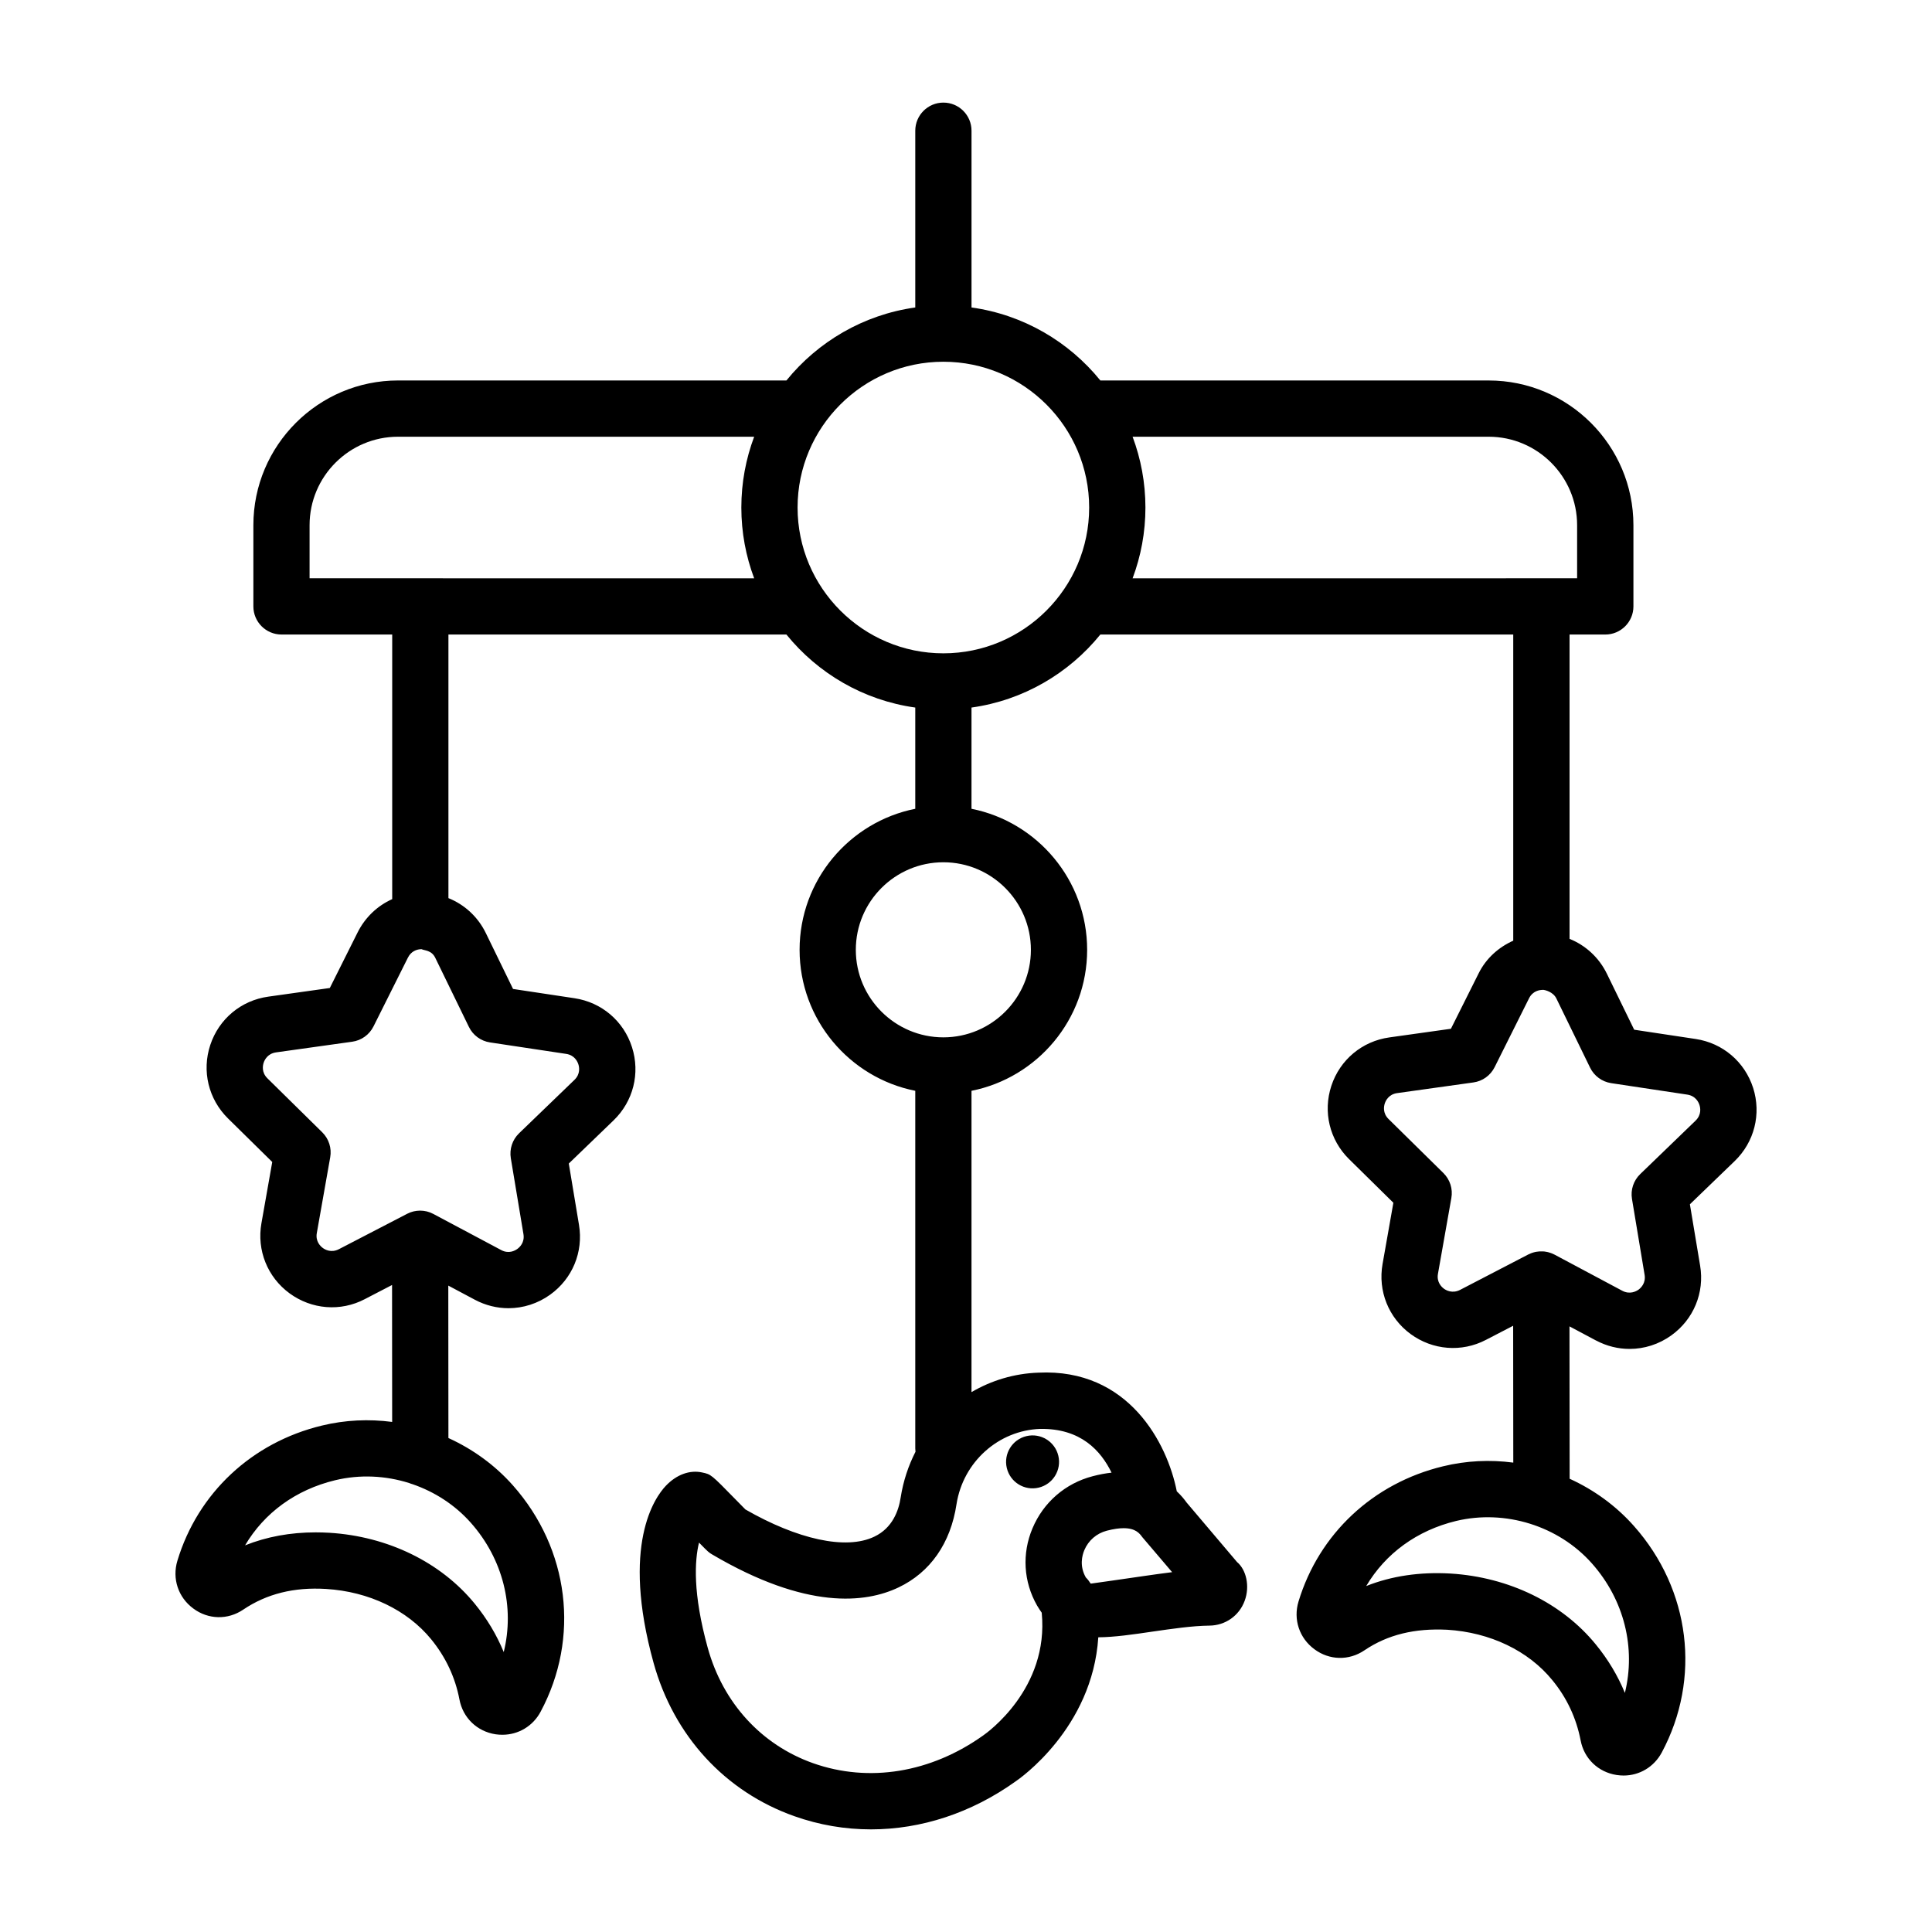 <?xml version="1.0" encoding="UTF-8"?>
<!-- Uploaded to: SVG Repo, www.svgrepo.com, Generator: SVG Repo Mixer Tools -->
<svg fill="#000000" width="800px" height="800px" version="1.1" viewBox="144 144 512 512" xmlns="http://www.w3.org/2000/svg">
 <g>
  <path d="m424.47 529.8c0.891 3.773-1.445 7.551-5.219 8.441-3.769 0.891-7.551-1.445-8.441-5.215-0.891-3.773 1.445-7.551 5.219-8.441 3.769-0.891 7.551 1.445 8.441 5.215"/>
  <path d="m608.6 432.31c-2.219-6.914-8.043-11.887-15.234-12.969l-16.289-2.457-7.227-14.812c-2.094-4.309-5.641-7.547-9.902-9.262v-80.652h9.465c4.113 0 7.461-3.34 7.461-7.453v-21.52c0-21.148-17.219-38.355-38.367-38.355l-102.9-0.004c-8.344-10.289-20.414-17.422-34.145-19.344v-46.84c0-4.113-3.34-7.453-7.453-7.453-4.113 0-7.453 3.34-7.453 7.453v46.84c-13.727 1.918-25.801 9.059-34.145 19.344h-102.91c-21.148 0-38.355 17.207-38.355 38.355v21.52c0 4.113 3.34 7.453 7.453 7.453h29.34v70.125c-3.906 1.75-7.16 4.812-9.164 8.816l-7.371 14.734-16.309 2.293c-7.199 1-13.086 5.914-15.371 12.812s-0.48 14.352 4.695 19.457l11.73 11.547-2.867 16.234c-1.266 7.152 1.594 14.277 7.453 18.574 5.859 4.285 13.512 4.906 19.938 1.539l7.227-3.75 0.027 36.289c-6.156-0.809-12.473-0.527-18.613 0.965-18.555 4.469-32.879 17.871-38.301 35.816-1.438 4.742 0.211 9.719 4.215 12.668 3.957 2.949 9.145 3.059 13.23 0.293 6.234-4.203 13.469-5.996 21.949-5.477 11.348 0.691 21.512 5.57 27.863 13.34 3.848 4.715 6.371 10.082 7.488 15.961 0.918 4.84 4.668 8.461 9.562 9.211 0.609 0.09 1.219 0.129 1.812 0.129 4.231 0 8.082-2.273 10.121-6.078 10.512-19.602 7.625-43.168-7.352-60.039-4.769-5.371-10.629-9.594-17.066-12.52l-0.031-40.395 7.035 3.746c2.82 1.5 5.879 2.246 8.918 2.246 3.879-0.008 7.734-1.211 11.039-3.586 5.906-4.238 8.836-11.32 7.644-18.492l-2.703-16.262 11.855-11.43c5.231-5.051 7.109-12.477 4.894-19.402-2.203-6.926-8.043-11.895-15.234-12.977l-16.289-2.457-7.215-14.812c-2.102-4.316-5.652-7.547-9.91-9.262v-69.852h89.57c8.344 10.293 20.418 17.434 34.148 19.352v26.828c-17.457 3.477-30.656 18.914-30.656 37.375s13.203 33.891 30.656 37.363v94.758c0 0.305 0.023 0.605 0.059 0.898-1.891 3.699-3.242 7.762-3.926 12.105-0.52 3.477-2.156 8.09-6.969 10.383-7.562 3.648-20.492 0.664-34.18-7.199l-2.602-2.648c-6.508-6.652-6.508-6.652-8.816-7.144-3.332-0.746-6.852 0.555-9.684 3.539-2.938 3.106-11.887 15.672-3.231 46.918 5.352 19.328 18.945 34.125 37.301 40.621 6.617 2.348 13.457 3.496 20.312 3.496 13.285 0 26.59-4.332 38.309-12.703 0.938-0.617 20.391-14.066 21.93-38.199 4.312-0.035 9.199-0.746 14.387-1.512 5.086-0.727 10.41-1.527 15.051-1.582 4.215-0.035 7.883-2.602 9.344-6.551 1.473-3.949 0.383-8.309-2.012-10.301l-13.375-15.781c-0.656-0.918-1.512-1.949-2.594-2.957-2.492-12.684-12.75-32.621-36.684-31.449-6.402 0.223-12.445 2.062-17.719 5.156v-79.848c17.453-3.473 30.648-18.902 30.648-37.363s-13.195-33.898-30.648-37.375v-26.828c13.73-1.922 25.805-9.062 34.148-19.352h109.42v81.133c-3.859 1.734-7.156 4.637-9.145 8.609l-7.371 14.734-16.324 2.293c-7.188 1-13.078 5.914-15.359 12.82-2.273 6.898-0.473 14.344 4.695 19.438l11.738 11.559-2.867 16.234c-1.266 7.152 1.594 14.27 7.445 18.562 5.859 4.285 13.512 4.894 19.938 1.547l7.227-3.746 0.035 36.266c-6.156-0.809-12.477-0.523-18.609 0.977-18.555 4.477-32.867 17.883-38.309 35.836-1.438 4.75 0.219 9.699 4.215 12.648 3.969 2.949 9.164 3.059 13.242 0.293 6.215-4.203 13.387-5.879 21.938-5.461 11.355 0.691 21.52 5.551 27.871 13.359 3.84 4.66 6.352 10.047 7.5 15.961 0.91 4.824 4.66 8.426 9.535 9.172 0.617 0.09 1.238 0.145 1.84 0.145 4.223 0 8.062-2.273 10.121-6.098 10.5-19.602 7.606-43.172-7.371-60.031-4.758-5.371-10.609-9.598-17.039-12.523l-0.039-40.383 7.012 3.738h0.02c2.82 1.5 5.859 2.238 8.898 2.238 3.894 0 7.754-1.211 11.066-3.594 5.898-4.238 8.828-11.32 7.625-18.473l-2.711-16.262 11.848-11.43c5.242-5.055 7.117-12.488 4.914-19.414zm-339.86 115.2c8.609 9.691 11.691 22.422 8.754 34.305-1.883-4.586-4.449-8.863-7.68-12.812-8.98-10.992-23.016-17.844-38.5-18.801-1.238-0.074-2.465-0.109-3.676-0.109-6.688 0-12.941 1.145-18.691 3.441 5.098-8.625 13.43-14.734 23.859-17.254 6.535-1.578 13.348-1.242 19.633 0.742 0.293 0.125 0.602 0.23 0.914 0.316 5.852 2.019 11.207 5.469 15.387 10.172zm5.121-127.26 20.164 3.039c2.246 0.336 3.019 2.047 3.25 2.766 0.234 0.719 0.59 2.559-1.047 4.129l-14.68 14.16c-1.766 1.711-2.574 4.168-2.176 6.598l3.348 20.109c0.371 2.238-1.02 3.504-1.637 3.941-0.617 0.438-2.246 1.363-4.25 0.293l-17.938-9.551c-0.012-0.008-0.02-0.012-0.031-0.016l-0.031-0.016c-0.02-0.012-0.039-0.016-0.059-0.027-0.227-0.117-0.461-0.223-0.699-0.32-0.074-0.027-0.148-0.055-0.219-0.082-0.195-0.07-0.395-0.133-0.598-0.188-0.078-0.023-0.16-0.043-0.238-0.062-0.207-0.047-0.414-0.086-0.625-0.113-0.07-0.012-0.145-0.023-0.215-0.031-0.277-0.031-0.559-0.051-0.848-0.051h-0.008c-0.281 0-0.559 0.02-0.832 0.051-0.062 0.008-0.125 0.02-0.188 0.027-0.215 0.031-0.426 0.066-0.637 0.113-0.078 0.02-0.156 0.039-0.23 0.059-0.199 0.051-0.398 0.113-0.59 0.18-0.07 0.023-0.141 0.051-0.207 0.078-0.242 0.094-0.48 0.199-0.711 0.316-0.008 0.004-0.016 0.008-0.023 0.012l-0.023 0.012c-0.051 0.027-0.098 0.051-0.148 0.078l-17.938 9.301c-2.027 1.027-3.641 0.117-4.242-0.328-0.609-0.445-1.992-1.73-1.594-3.957l3.551-20.082c0.43-2.422-0.363-4.887-2.109-6.617l-14.527-14.301c-1.621-1.594-1.238-3.43-1-4.148 0.234-0.711 1.027-2.41 3.277-2.731l20.191-2.828c2.43-0.336 4.531-1.848 5.633-4.039l9.129-18.246c0.867-1.742 2.371-2.144 3.254-2.223h0.023c0.113 0 0.227-0.012 0.34-0.016 0.695 0.379 2.621 0.219 3.621 2.273l8.926 18.336c1.066 2.199 3.16 3.738 5.59 4.102zm-47.82-123v-14.066c0-12.93 10.52-23.449 23.449-23.449h94.371c-2.191 5.844-3.398 12.164-3.398 18.766 0 6.598 1.207 12.914 3.398 18.754zm220.65 254.07 7.934 9.32c-2.438 0.301-4.906 0.656-7.324 1-5.195 0.754-13.004 1.883-14.25 2.039-0.41-0.648-0.863-1.227-1.293-1.637-1.73-3.019-0.992-5.824-0.402-7.234 1.082-2.574 3.258-4.457 5.969-5.16 1.828-0.473 3.277-0.664 4.449-0.664 3.219-0.004 4.266 1.445 4.918 2.336zm-27.008-28.648c10.758-0.156 16.051 5.789 18.891 11.594-1.555 0.172-3.223 0.48-4.996 0.945-7.254 1.883-13.066 6.926-15.961 13.812-2.828 6.707-2.383 14.148 1.211 20.449 0.43 0.727 0.848 1.363 1.238 1.91 1.984 20.184-14.598 31.887-15.453 32.488-13.906 9.938-30.34 12.629-45.145 7.391-13.695-4.859-23.867-15.98-27.902-30.539-4.012-14.504-3.477-23.188-2.32-27.918 2.512 2.566 2.602 2.621 3.477 3.141 25.051 14.75 40.695 12.895 49.41 8.734 8.363-3.984 13.797-11.668 15.359-22.094 1.762-11.156 11.102-19.531 22.191-19.914zm-2.484-126.96c0 12.785-10.41 23.195-23.195 23.195-12.793 0-23.203-10.41-23.203-23.195 0-12.793 10.41-23.203 23.203-23.203 12.785 0 23.195 10.41 23.195 23.203zm-23.195-78.574c-21.301 0-38.637-17.336-38.637-38.637s17.336-38.637 38.637-38.637c21.301 0 38.637 17.336 38.637 38.637 0.004 21.301-17.332 38.637-38.637 38.637zm50.145-57.402h94.363c12.922 0 23.441 10.52 23.441 23.449v14.066l-117.8 0.004c2.191-5.84 3.398-12.16 3.398-18.754-0.004-6.602-1.211-12.926-3.402-18.766zm121.71 298.57c8.609 9.691 11.684 22.449 8.754 34.332-1.895-4.606-4.477-8.898-7.699-12.832-8.953-10.992-23.004-17.844-38.5-18.801-8.082-0.465-15.57 0.617-22.352 3.312 5.098-8.617 13.43-14.734 23.852-17.254 12.977-3.09 27.102 1.289 35.945 11.242zm27.484-117.32-14.668 14.16c-1.766 1.703-2.586 4.168-2.184 6.578l3.348 20.129c0.363 2.219-1.02 3.484-1.621 3.93-0.637 0.438-2.273 1.336-4.277 0.293l-17.98-9.59c-0.07-0.039-0.148-0.062-0.219-0.098-0.176-0.086-0.352-0.168-0.535-0.242-0.078-0.031-0.16-0.059-0.238-0.086-0.191-0.066-0.383-0.129-0.578-0.184-0.086-0.023-0.172-0.047-0.254-0.066-0.18-0.043-0.363-0.074-0.551-0.102-0.102-0.016-0.207-0.035-0.309-0.047-0.145-0.016-0.289-0.02-0.434-0.027-0.559-0.031-1.117 0-1.668 0.098-0.102 0.02-0.207 0.031-0.305 0.055-0.145 0.031-0.289 0.07-0.434 0.109-0.133 0.035-0.262 0.074-0.391 0.121-0.117 0.039-0.234 0.082-0.352 0.129-0.188 0.074-0.367 0.156-0.543 0.242-0.047 0.023-0.094 0.039-0.141 0.062l-18.102 9.398c-2.019 1.008-3.66 0.109-4.25-0.328-0.609-0.445-1.984-1.73-1.582-3.957l3.551-20.082c0.43-2.422-0.363-4.887-2.113-6.617l-14.531-14.312c-1.609-1.582-1.238-3.422-1-4.129 0.234-0.719 1.027-2.422 3.277-2.738l20.203-2.828c2.43-0.336 4.531-1.848 5.633-4.051l9.117-18.246c1-2 2.84-2.231 3.621-2.231-0.008-0.004-0.004-0.008-0.004-0.008 0.039-0.004 0.078-0.004 0.117-0.008 0.523 0.043 2.648 0.531 3.508 2.289l8.938 18.336c1.074 2.203 3.168 3.738 5.586 4.106l20.164 3.039c2.238 0.336 3.019 2.047 3.238 2.758 0.234 0.715 0.598 2.562-1.039 4.144z"/>
 </g>
</svg>